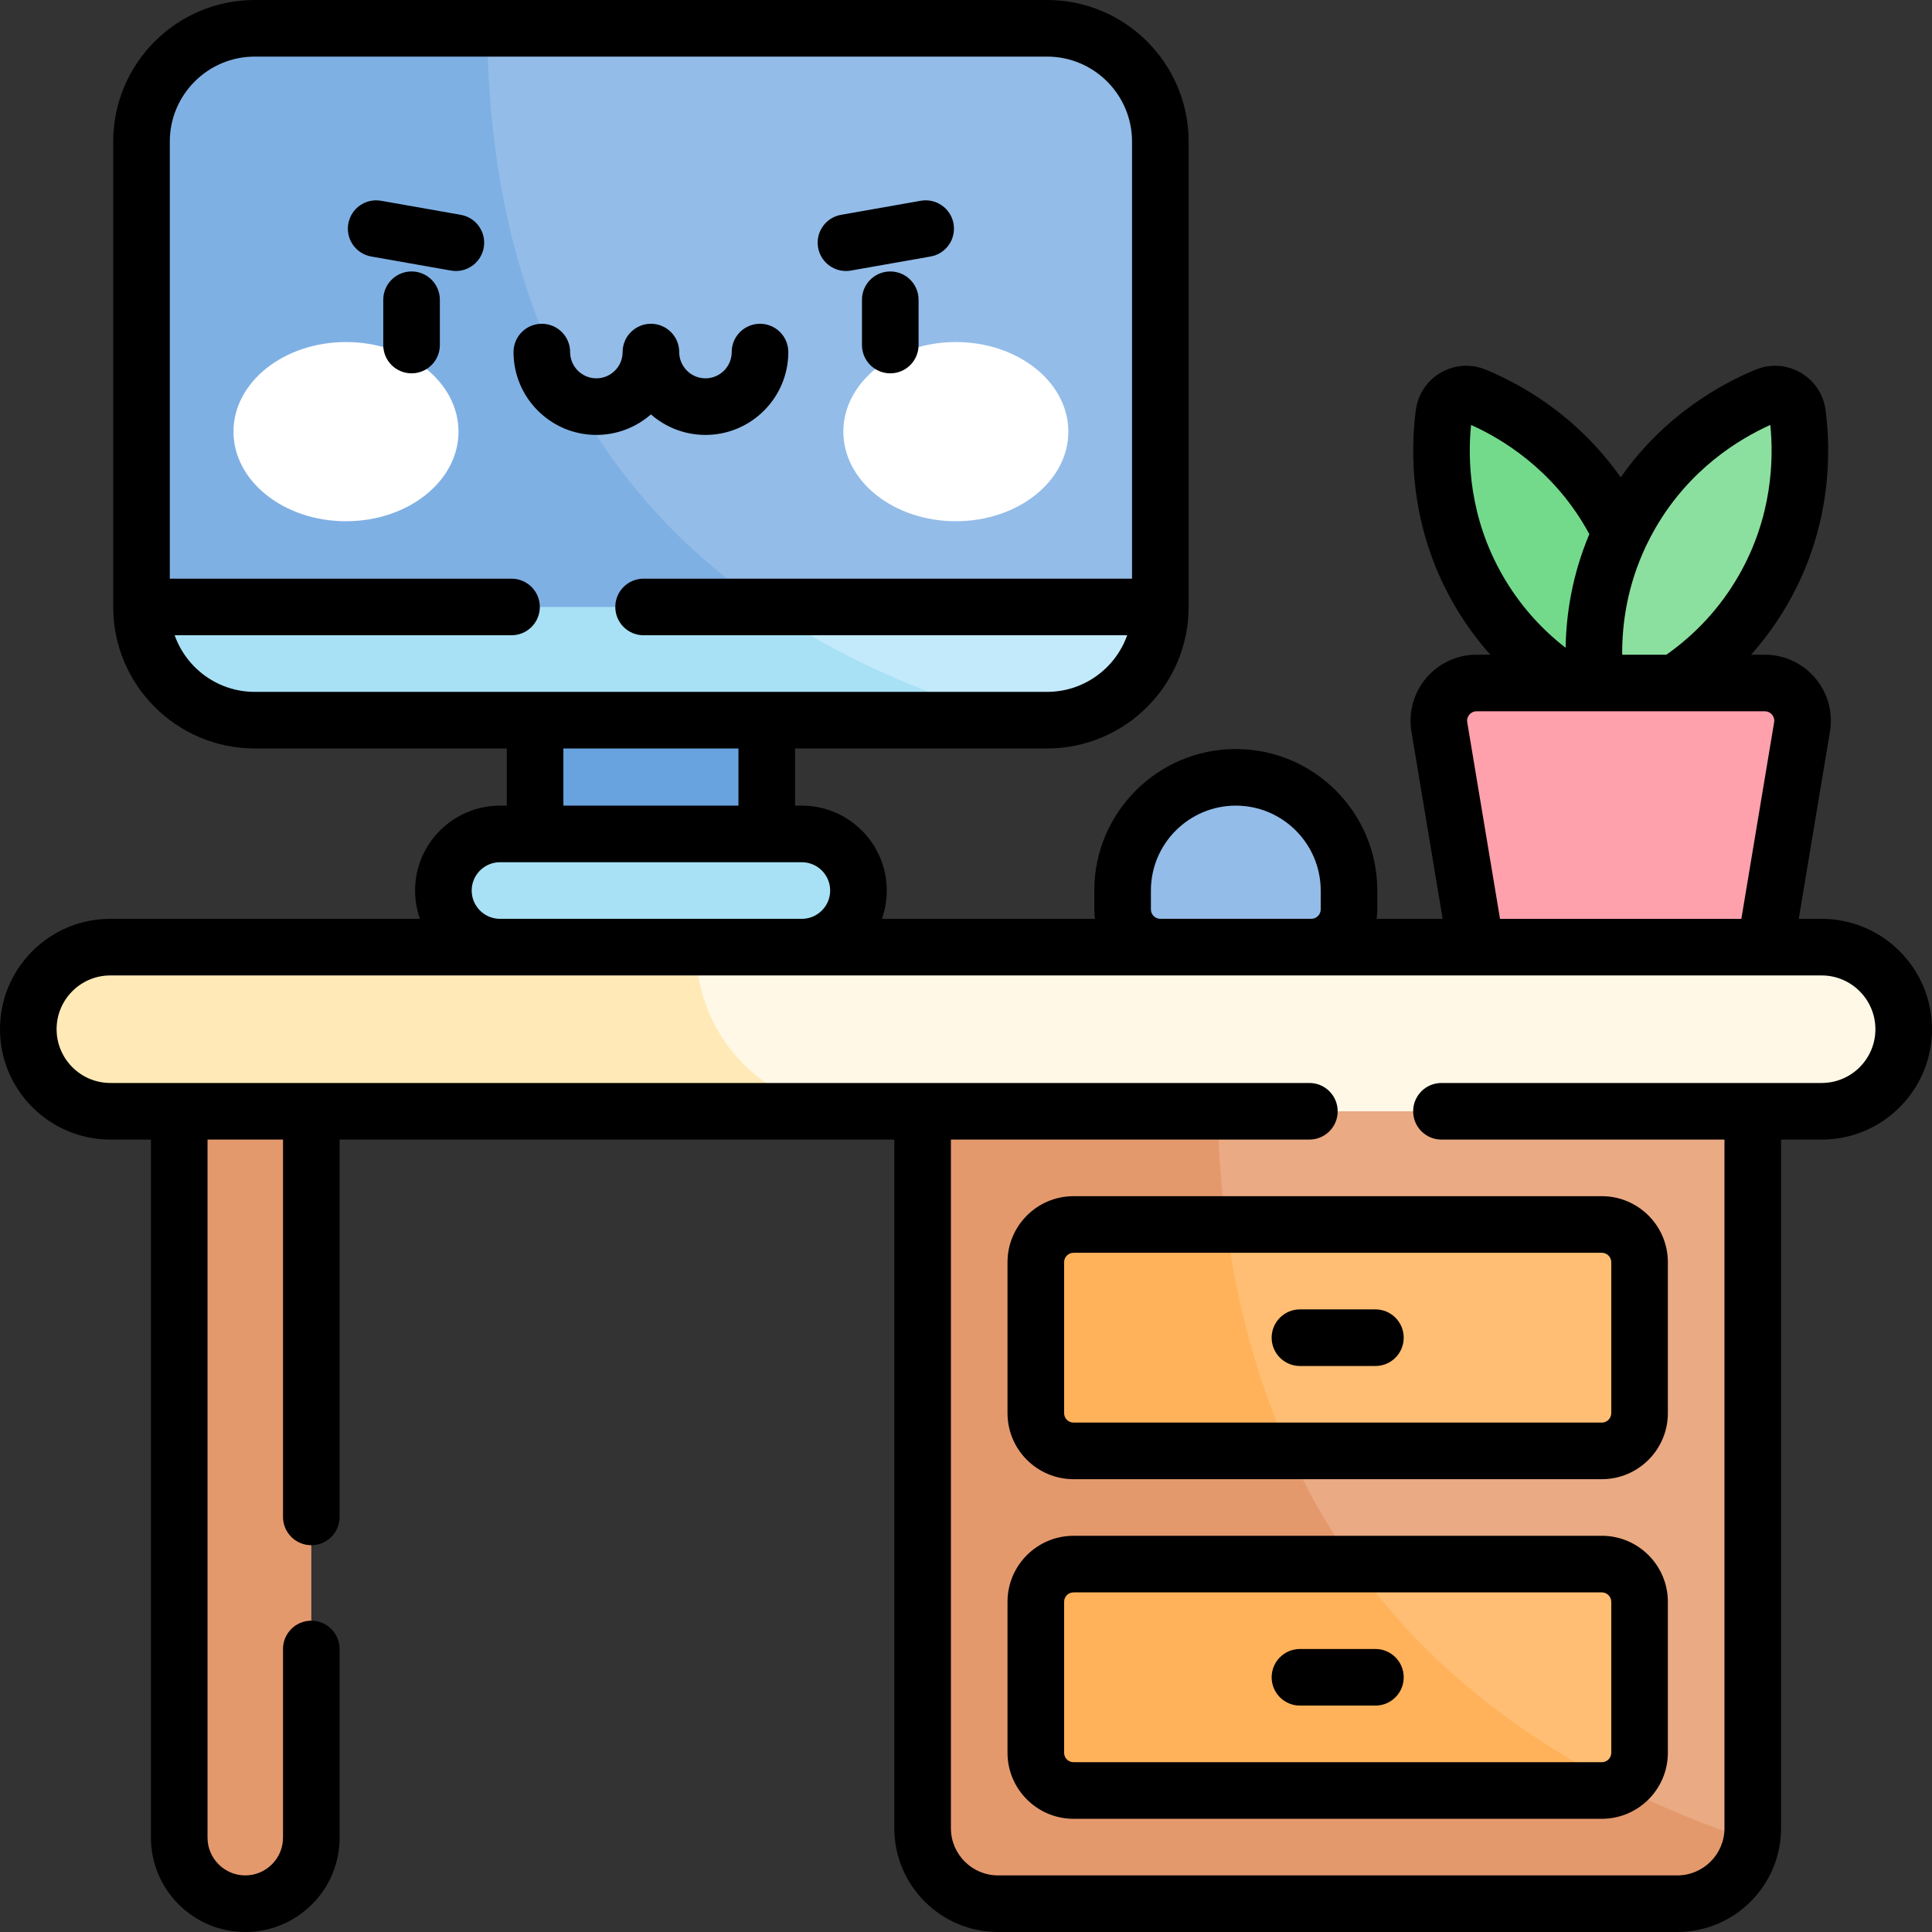<svg id="Capa_1" viewBox="0 0 512 512" xmlns="http://www.w3.org/2000/svg"><rect x="0" y="0" width="512" height="512" fill="#333333" stroke="none"/><g><g><g><g><path d="m390.863 104.89c-3.63-1.491-7.689.852-8.212 4.741-1.304 9.685-1.673 28.024 9.151 46.773 15.794 27.356 42.749 33.638 42.749 33.638s8.037-26.485-7.757-53.841c-10.825-18.748-26.892-27.598-35.931-31.311z" fill="#73da8c"></path><path d="m468.137 104.89c3.63-1.491 7.689.852 8.212 4.741 1.304 9.685 1.673 28.024-9.151 46.773-15.794 27.356-42.749 33.638-42.749 33.638s-8.037-26.485 7.757-53.841c10.825-18.748 26.892-27.598 35.931-31.311z" fill="#8ce09f"></path></g><path d="m464.5 271h-70l-13.059-78.356c-1.016-6.095 3.685-11.644 9.864-11.644h76.391c6.179 0 10.88 5.549 9.864 11.644z" fill="#ffa1ac"></path></g><g><g><path d="m307.5 37.5v123.35l-104.68 10c-72.161-23.753-105.898-81.712-73.71-163.35h148.39c16.57 0 30 13.43 30 30z" fill="#93bce8"></path><path d="m202.82 160.85c-47.203 25.075-104.119 19.337-165.32 0v-123.35c0-16.57 13.43-30 30-30h61.61c.52 68.79 25.42 120.22 73.71 153.35z" fill="#7fb0e4"></path></g><path d="m141.802 178.17h61.395v50.233h-61.395z" fill="#68a2df"></path><path d="m212.5 251c-26.121 3.044-52.809 2.923-80 0-8.284 0-15-6.716-15-15 0-8.284 6.716-15 15-15h80c8.284 0 15 6.716 15 15 0 8.284-6.716 15-15 15z" fill="#a8e1f6"></path><g><path d="m307.5 160.85c0 16.57-13.43 30-30 30h-8.88c-35.825-4.991-66.043-13.224-65.79-30z" fill="#c2eafb"></path><path d="m268.62 190.85h-201.12c-16.57 0-30-13.43-30-30h165.33c18.51 12.72 40.46 22.74 65.79 30z" fill="#a8e1f6"></path></g><g><g fill="#fff"><ellipse cx="91.692" cy="114.389" rx="29.816" ry="23.744"></ellipse><ellipse cx="253.308" cy="114.389" rx="29.816" ry="23.744"></ellipse></g></g></g><path d="m347.5 251c-13.333 4.667-26.667 4.667-40 0-5.523 0-10-4.477-10-10v-5c0-16.569 13.431-30 30-30 16.569 0 30 13.431 30 30v5c0 5.523-4.477 10-10 10z" fill="#93bce8"></path><g><g><path d="m464.5 254.5v230c0 1.13-.09 2.24-.28 3.31-112.375-9.365-199.222-98.91-219.72-207.71v-25.6z" fill="#eaaa83"></path><path d="m464.22 487.81c-1.57 9.48-9.8 16.69-19.72 16.69h-180c-11.05 0-20-8.95-20-20v-204.4c36.95 2.06 78.01 6.33 78.01 6.33 0 102.17 48.1 170.11 141.71 201.38z" fill="#e4996d"></path><g><path d="m434.5 334.5v40c0 5.52-4.48 10-10 10h-82.88c-26.665-16.275-34.099-36.104-16.67-60h99.55c5.52 0 10 4.48 10 10z" fill="#ffbe73"></path><path d="m341.62 384.5h-57.12c-5.52 0-10-4.48-10-10v-40c0-5.52 4.48-10 10-10h40.45c2.92 21.92 8.49 41.93 16.67 60z" fill="#ffb25a"></path></g><g><path d="m434.5 424.5v40c0 3.83-2.15 7.15-5.31 8.83-36.255-9.705-62.843-26.992-70.36-58.83h65.67c5.52 0 10 4.48 10 10z" fill="#ffbe73"></path><path d="m429.19 473.33c-1.4.75-3 1.17-4.69 1.17h-140c-5.52 0-10-4.48-10-10v-40c0-5.52 4.48-10 10-10h74.33c17.34 24.32 40.84 43.97 70.36 58.83z" fill="#ffb25a"></path></g></g><path d="m47.5 272v215c0 9.665 7.835 17.5 17.5 17.5 9.665 0 17.5-7.835 17.5-17.5v-215c0-9.665-7.835-17.5-17.5-17.5-9.665 0-17.5 7.835-17.5 17.5z" fill="#e4996d"></path><g><path d="m504.5 272.75c0 6.01-2.44 11.44-6.37 15.38-3.94 3.93-9.37 6.37-15.38 6.37h-263.48c-27.48-5.334-49.833-20.909-34.97-43.5h298.45c12.01 0 21.75 9.74 21.75 21.75z" fill="#fff8e6"></path><path d="m219.27 294.5h-190.02c-12.01 0-21.75-9.74-21.75-21.75 0-6.01 2.44-11.44 6.37-15.38 3.94-3.93 9.37-6.37 15.38-6.37h155.05c.51 22.6 15.09 38.17 34.97 43.5z" fill="#ffeab7"></path></g></g></g><g><g><path d="m122.114 56.931-21.124-3.725c-4.081-.724-7.969 2.005-8.688 6.083-.72 4.08 2.004 7.97 6.083 8.688l21.124 3.725c.441.078.879.115 1.312.115 3.571 0 6.735-2.561 7.377-6.198.719-4.08-2.005-7.97-6.084-8.688z"></path><path d="m252.698 59.289c-.72-4.079-4.613-6.808-8.688-6.083l-21.124 3.725c-4.079.719-6.803 4.608-6.083 8.688.642 3.639 3.806 6.198 7.377 6.198.433 0 .871-.037 1.312-.115l21.124-3.725c4.078-.718 6.802-4.608 6.082-8.688z"></path><path d="m201.411 85.803c-4.143 0-7.5 3.357-7.5 7.5 0 3.836-3.12 6.956-6.956 6.956-3.835 0-6.955-3.12-6.955-6.956 0-4.143-3.357-7.5-7.5-7.5s-7.5 3.357-7.5 7.5c0 3.836-3.12 6.956-6.956 6.956-3.835 0-6.955-3.12-6.955-6.956 0-4.143-3.357-7.5-7.5-7.5s-7.5 3.357-7.5 7.5c0 12.106 9.849 21.956 21.955 21.956 5.531 0 10.591-2.056 14.456-5.444 3.865 3.388 8.924 5.444 14.455 5.444 12.106 0 21.956-9.85 21.956-21.956 0-4.143-3.357-7.5-7.5-7.5z"></path><path d="m109.069 71.938c-4.143 0-7.5 3.357-7.5 7.5v12c0 4.143 3.357 7.5 7.5 7.5s7.5-3.357 7.5-7.5v-12c0-4.143-3.357-7.5-7.5-7.5z"></path><path d="m235.931 71.938c-4.143 0-7.5 3.357-7.5 7.5v12c0 4.143 3.357 7.5 7.5 7.5s7.5-3.357 7.5-7.5v-12c0-4.143-3.358-7.5-7.5-7.5z"></path></g><g><path d="m424.5 482h-140c-9.649 0-17.5-7.851-17.5-17.5v-40c0-9.649 7.851-17.5 17.5-17.5h140c9.649 0 17.5 7.851 17.5 17.5v40c0 9.649-7.851 17.5-17.5 17.5zm-140-60c-1.379 0-2.5 1.121-2.5 2.5v40c0 1.379 1.121 2.5 2.5 2.5h140c1.379 0 2.5-1.121 2.5-2.5v-40c0-1.379-1.121-2.5-2.5-2.5z"></path><path d="m424.5 392h-140c-9.649 0-17.5-7.851-17.5-17.5v-40c0-9.649 7.851-17.5 17.5-17.5h140c9.649 0 17.5 7.851 17.5 17.5v40c0 9.649-7.851 17.5-17.5 17.5zm-140-60c-1.379 0-2.5 1.121-2.5 2.5v40c0 1.379 1.121 2.5 2.5 2.5h140c1.379 0 2.5-1.121 2.5-2.5v-40c0-1.379-1.121-2.5-2.5-2.5z"></path><path d="m364.5 362h-20c-4.143 0-7.5-3.357-7.5-7.5s3.357-7.5 7.5-7.5h20c4.143 0 7.5 3.357 7.5 7.5s-3.357 7.5-7.5 7.5z"></path><path d="m364.5 452h-20c-4.143 0-7.5-3.357-7.5-7.5s3.357-7.5 7.5-7.5h20c4.143 0 7.5 3.357 7.5 7.5s-3.357 7.5-7.5 7.5z"></path></g><path d="m482.75 243.5h-6.066l8.272-49.621c.852-5.079-.57-10.248-3.9-14.183-3.333-3.938-8.201-6.196-13.355-6.196h-3.652c3.645-4.082 6.867-8.539 9.647-13.35 12.003-20.791 11.473-41.202 10.088-51.514-.557-4.173-2.967-7.775-6.612-9.884-3.649-2.11-7.979-2.403-11.879-.802-8.658 3.553-24.044 11.787-35.792 28.557-11.748-16.77-27.135-25.003-35.793-28.557-3.899-1.601-8.229-1.308-11.878.802-3.646 2.108-6.056 5.711-6.612 9.879-1.385 10.316-1.915 30.728 10.089 51.521 2.781 4.812 6.002 9.268 9.644 13.348h-3.65c-5.154 0-10.022 2.259-13.355 6.196-3.33 3.935-4.752 9.104-3.901 14.177l8.273 49.627h-17.495c.117-.817.178-1.651.178-2.5v-5c0-20.678-16.822-37.5-37.5-37.5s-37.501 16.822-37.501 37.5v5c0 .849.061 1.683.178 2.5h-56.464c.832-2.347 1.285-4.872 1.285-7.5 0-12.406-10.094-22.5-22.5-22.5h-1.8v-15.15h66.8c20.678 0 37.5-16.822 37.5-37.5v-123.35c.001-20.678-16.821-37.5-37.499-37.5h-210c-20.678 0-37.5 16.822-37.5 37.5v123.35c0 20.678 16.822 37.5 37.5 37.5h66.8v15.15h-1.8c-12.406 0-22.5 10.094-22.5 22.5 0 2.628.453 5.153 1.285 7.5h-82.035c-7.8 0-15.143 3.04-20.689 8.573-5.521 5.534-8.561 12.877-8.561 20.677 0 16.129 13.121 29.25 29.25 29.25h10.75v185c0 13.785 11.215 25 25 25 6.672 0 12.949-2.602 17.674-7.326s7.326-11.002 7.326-17.674v-50c0-4.143-3.357-7.5-7.5-7.5s-7.5 3.357-7.5 7.5v50c0 2.666-1.042 5.176-2.934 7.066-1.89 1.892-4.4 2.934-7.066 2.934-5.514 0-10-4.486-10-10v-185h20v100c0 4.143 3.357 7.5 7.5 7.5s7.5-3.357 7.5-7.5v-100h147v182.5c0 15.163 12.337 27.5 27.5 27.5h180c15.163 0 27.5-12.337 27.5-27.5v-182.5h10.75c7.8 0 15.143-3.04 20.689-8.573 5.521-5.534 8.561-12.877 8.561-20.677 0-16.129-13.121-29.25-29.25-29.25zm-46.578-98.715c.068-.133.133-.268.193-.404.708-1.471 1.486-2.95 2.342-4.432 9.066-15.712 22.301-23.683 30.444-27.333.905 8.888.614 24.342-8.444 40.032-4.788 8.288-11.204 15.293-19.088 20.852h-11.72c-.062-8.124 1.309-18.215 6.273-28.715zm-46.322-32.169c8.144 3.651 21.379 11.623 30.447 27.338.305.528.603 1.061.893 1.596-4.604 10.926-6.147 21.361-6.284 30.118-6.755-5.229-12.33-11.608-16.611-19.018-9.059-15.69-9.351-31.142-8.445-40.034zm-.456 76.771c.28-.331.901-.887 1.906-.887h76.4c1.005 0 1.626.556 1.906.887.278.329.722 1.029.556 2.02l-8.685 52.094h-63.955l-8.686-52.1c-.164-.985.279-1.685.558-2.014zm-84.394 46.613c0-12.406 10.094-22.5 22.5-22.5s22.5 10.094 22.5 22.5v5c0 1.379-1.121 2.5-2.5 2.5h-40c-1.379 0-2.5-1.121-2.5-2.5zm-258.715-67.65h89.274c4.143 0 7.5-3.357 7.5-7.5s-3.357-7.5-7.5-7.5h-90.559v-115.85c0-12.406 10.094-22.5 22.5-22.5h210c12.406 0 22.5 10.094 22.5 22.5v115.85h-129.44c-4.143 0-7.5 3.357-7.5 7.5s3.357 7.5 7.5 7.5h128.155c-3.096 8.73-11.437 15-21.215 15h-210c-9.778 0-18.119-6.27-21.215-15zm103.015 30h46.4v15.15h-46.4zm-24.3 37.65c0-4.136 3.364-7.5 7.5-7.5h80c4.136 0 7.5 3.364 7.5 7.5s-3.364 7.5-7.5 7.5h-80c-4.136 0-7.5-3.364-7.5-7.5zm367.833 46.82c-2.702 2.695-6.283 4.18-10.083 4.18h-100.75c-4.143 0-7.5 3.357-7.5 7.5s3.357 7.5 7.5 7.5h75v182.5c0 6.893-5.607 12.5-12.5 12.5h-180c-6.893 0-12.5-5.607-12.5-12.5v-182.5h95c4.143 0 7.5-3.357 7.5-7.5s-3.357-7.5-7.5-7.5h-317.75c-7.857 0-14.25-6.393-14.25-14.25 0-3.8 1.484-7.381 4.167-10.07 2.702-2.695 6.283-4.18 10.083-4.18h453.5c7.857 0 14.25 6.393 14.25 14.25 0 3.8-1.484 7.381-4.167 10.07z"></path></g></g><g></g><g></g><g></g><g></g><g></g><g></g><g></g><g></g><g></g><g></g><g></g><g></g><g></g><g></g><g></g></svg>
